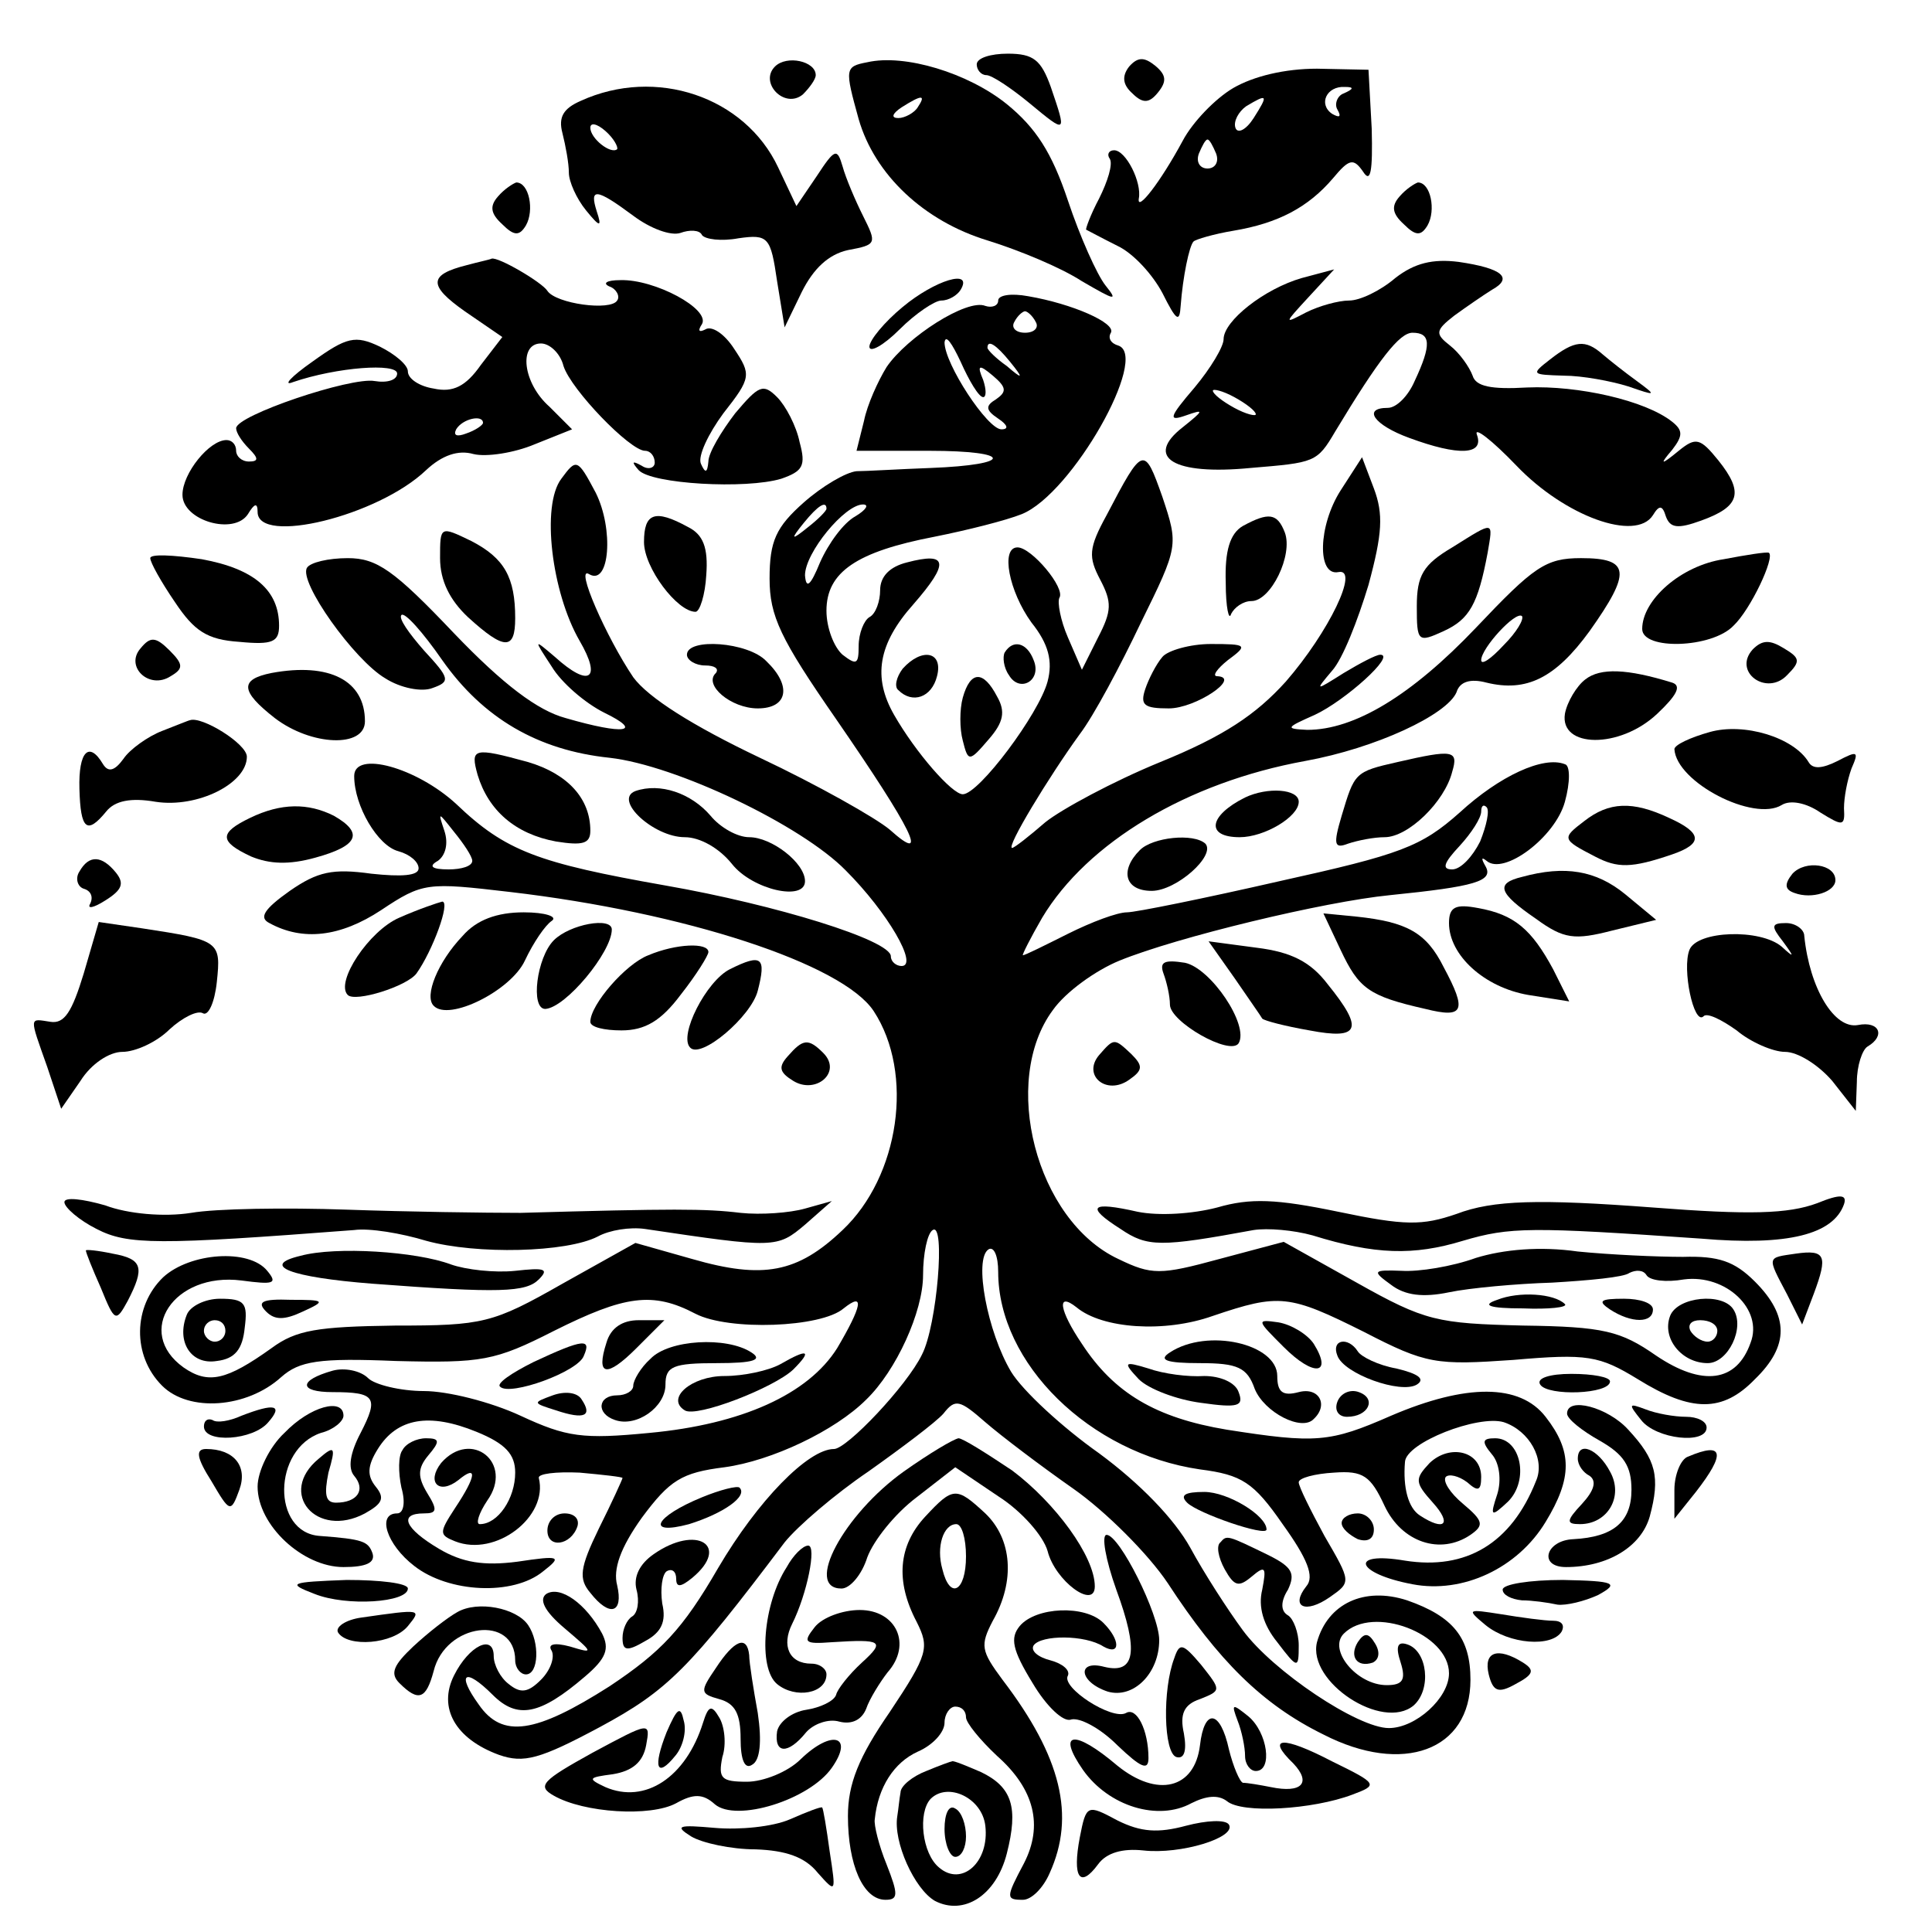 <?xml version="1.0" standalone="no"?>
<!DOCTYPE svg PUBLIC "-//W3C//DTD SVG 20010904//EN"
 "http://www.w3.org/TR/2001/REC-SVG-20010904/DTD/svg10.dtd">
<svg version="1.0" xmlns="http://www.w3.org/2000/svg"
 width="180pt" height="180pt" viewBox="0 0 180 180"
 preserveAspectRatio="xMidYMid meet">
<g transform="translate(0,180) scale(0.1,-0.1)"
fill="#000000" stroke="none">
<path d="M722 1738 c-15 -15 9 -40 26 -26 6 6 12 14 12 18 0 13 -27 19 -38 8z"/>
<path d="M808 1742 c-21 -4 -21 -6 -8 -53 15 -52 61 -95 120 -113 29 -9 68
-25 88 -38 31 -18 34 -19 22 -4 -8 10 -24 46 -35 79 -15 45 -30 68 -57 90 -36
29 -95 47 -130 39z m47 -42 c-3 -5 -12 -10 -18 -10 -7 0 -6 4 3 10 19 12 23
12 15 0z"/>
<path d="M910 1740 c0 -5 4 -10 9 -10 5 0 23 -12 40 -26 35 -29 35 -29 20 15
-9 25 -16 31 -40 31 -16 0 -29 -4 -29 -10z"/>
<path d="M1052 1738 c-7 -9 -6 -17 3 -25 10 -10 16 -9 24 1 8 10 8 16 -3 25
-10 8 -16 8 -24 -1z"/>
<path d="M1149 1718 c-17 -10 -38 -32 -47 -49 -21 -39 -43 -67 -41 -54 3 15
-12 45 -23 45 -5 0 -7 -4 -4 -8 3 -5 -2 -21 -10 -37 -8 -15 -13 -29 -12 -29 2
-1 15 -8 29 -15 15 -7 33 -27 42 -44 13 -26 16 -28 17 -12 2 27 8 56 12 60 2
2 19 7 37 10 42 7 70 22 93 49 15 18 19 19 28 6 7 -11 9 0 8 40 l-3 55 -48 1
c-30 0 -59 -7 -78 -18z m103 -5 c-6 -2 -9 -10 -6 -15 4 -7 2 -8 -5 -4 -13 9
-5 26 12 25 9 0 8 -2 -1 -6z m-84 -23 c-7 -11 -15 -15 -17 -9 -2 6 3 15 10 20
20 12 21 11 7 -11z m-35 -33 c3 -8 -1 -14 -8 -14 -7 0 -11 6 -8 14 3 7 6 13 8
13 2 0 5 -6 8 -13z"/>
<path d="M541 1706 c-16 -7 -21 -15 -17 -30 3 -12 6 -28 6 -37 0 -8 7 -24 16
-35 13 -16 15 -16 10 -1 -7 22 -1 22 34 -4 16 -12 35 -19 44 -16 8 3 18 3 20
-2 3 -4 18 -6 34 -3 28 4 30 1 36 -40 l7 -43 16 33 c11 22 25 35 43 39 27 5
27 6 14 32 -7 14 -16 35 -19 46 -5 17 -7 17 -24 -9 l-19 -28 -17 36 c-31 66
-114 94 -184 62z m34 -45 c-6 -5 -25 10 -25 20 0 5 6 4 14 -3 8 -7 12 -15 11
-17z"/>
<path d="M464 1617 c-8 -9 -7 -16 4 -26 11 -11 16 -11 22 -1 8 14 3 40 -9 40
-3 -1 -11 -6 -17 -13z"/>
<path d="M1304 1617 c-8 -9 -7 -16 4 -26 11 -11 16 -11 22 -1 8 14 3 40 -9 40
-3 -1 -11 -6 -17 -13z"/>
<path d="M435 1553 c-36 -9 -36 -19 -2 -43 l35 -24 -20 -26 c-14 -20 -26 -26
-44 -22 -13 2 -24 9 -24 16 0 6 -12 16 -26 23 -23 11 -31 9 -63 -14 -20 -14
-28 -23 -18 -19 41 14 97 18 97 8 0 -6 -9 -9 -21 -7 -22 4 -129 -32 -129 -44
0 -4 5 -12 12 -19 9 -9 9 -12 0 -12 -7 0 -12 5 -12 10 0 6 -4 10 -9 10 -16 0
-41 -31 -41 -51 0 -24 48 -38 61 -18 6 10 9 11 9 2 0 -31 112 -4 157 39 15 14
30 19 44 15 12 -3 38 1 57 9 l35 14 -21 21 c-25 22 -29 59 -8 59 8 0 18 -9 21
-21 7 -22 62 -79 76 -79 5 0 9 -5 9 -11 0 -5 -6 -7 -12 -3 -9 5 -10 4 -3 -4
12 -13 100 -18 133 -8 20 7 23 12 17 34 -3 15 -13 34 -21 42 -13 13 -17 11
-39 -15 -13 -17 -25 -37 -25 -45 -1 -11 -3 -11 -7 -2 -3 7 7 28 21 47 26 33
26 36 10 60 -9 14 -21 22 -27 18 -6 -3 -7 -1 -3 5 8 14 -44 42 -76 41 -13 0
-17 -3 -10 -6 6 -2 10 -9 7 -13 -6 -10 -57 -3 -65 9 -5 8 -46 32 -52 30 -2 -1
-12 -3 -23 -6z m15 -147 c0 -2 -7 -7 -16 -10 -8 -3 -12 -2 -9 4 6 10 25 14 25
6z"/>
<path d="M1300 1541 c-14 -12 -33 -21 -43 -21 -10 0 -28 -5 -40 -11 -21 -11
-21 -11 2 14 l24 26 -30 -8 c-35 -10 -73 -40 -73 -57 0 -7 -12 -27 -27 -45
-24 -28 -25 -32 -8 -26 17 6 17 5 -3 -11 -36 -28 -9 -45 63 -38 60 5 62 5 79
34 41 68 60 92 72 92 17 0 18 -11 2 -45 -6 -14 -17 -25 -25 -25 -24 0 -13 -16
20 -28 46 -17 70 -16 63 3 -3 8 14 -5 37 -29 45 -47 111 -71 127 -46 6 10 9 9
12 -1 4 -11 11 -12 33 -4 36 13 40 26 16 56 -17 21 -21 22 -37 9 -17 -14 -18
-13 -6 1 10 13 10 18 0 26 -25 20 -88 34 -135 32 -34 -2 -48 1 -51 11 -3 8
-12 21 -21 28 -14 11 -14 14 4 28 11 8 27 19 35 24 20 11 10 20 -31 26 -24 3
-41 -1 -59 -15z m-130 -127 c0 -2 -9 0 -20 6 -11 6 -20 13 -20 16 0 2 9 0 20
-6 11 -6 20 -13 20 -16z"/>
<path d="M841 1514 c-17 -14 -31 -31 -31 -37 0 -6 13 1 28 16 15 15 33 27 39
27 7 0 15 5 18 10 12 20 -24 9 -54 -16z"/>
<path d="M930 1520 c0 -5 -6 -7 -12 -5 -17 7 -73 -29 -92 -57 -8 -13 -18 -35
-21 -50 l-7 -28 68 0 c78 0 79 -13 1 -16 -28 -1 -60 -3 -69 -3 -10 -1 -32 -14
-49 -29 -26 -23 -32 -36 -32 -71 0 -35 10 -56 62 -131 71 -103 88 -137 50
-103 -13 11 -68 42 -121 67 -63 30 -104 56 -118 75 -25 37 -55 105 -41 96 19
-11 23 42 6 76 -17 32 -18 32 -32 13 -19 -25 -9 -106 17 -151 21 -36 9 -44
-23 -15 -20 17 -20 17 -3 -9 9 -15 31 -34 49 -43 37 -18 19 -21 -36 -5 -26 7
-58 31 -104 79 -56 59 -72 70 -99 70 -18 0 -35 -4 -38 -9 -8 -13 44 -86 73
-103 14 -9 34 -13 44 -9 17 6 16 9 -8 35 -14 16 -24 30 -21 33 3 3 20 -16 38
-42 38 -54 89 -84 156 -91 62 -7 179 -63 220 -105 39 -39 68 -89 52 -89 -5 0
-10 4 -10 9 0 15 -107 48 -210 66 -119 21 -149 32 -195 76 -37 34 -95 50 -95
26 0 -28 22 -65 41 -70 11 -3 19 -10 19 -16 0 -7 -16 -8 -44 -5 -36 5 -50 2
-76 -16 -24 -17 -29 -25 -19 -30 31 -17 66 -13 104 12 39 26 43 26 120 17 163
-19 310 -67 339 -111 38 -58 24 -154 -29 -204 -42 -40 -74 -46 -140 -27 l-53
15 -68 -38 c-65 -37 -74 -39 -156 -39 -72 -1 -92 -4 -115 -21 -42 -30 -59 -34
-82 -18 -46 33 -9 89 54 81 30 -4 34 -3 24 9 -17 21 -72 17 -97 -6 -28 -27
-29 -73 -1 -101 25 -25 79 -21 111 8 17 15 35 18 107 15 80 -2 92 0 147 28 66
33 92 37 132 16 31 -16 117 -13 138 5 20 16 17 2 -6 -37 -27 -43 -89 -71 -175
-79 -62 -6 -77 -4 -120 16 -28 13 -68 23 -90 23 -22 0 -46 6 -52 12 -7 7 -22
10 -33 7 -32 -9 -32 -20 0 -20 40 0 43 -5 26 -38 -10 -19 -12 -33 -6 -40 11
-13 3 -25 -17 -25 -10 0 -11 8 -7 28 7 24 6 26 -9 13 -39 -32 -2 -75 43 -51
16 9 19 14 10 25 -8 10 -8 19 2 35 18 29 48 34 92 16 27 -11 36 -21 36 -38 0
-24 -16 -48 -33 -48 -4 0 -1 10 7 22 25 35 -15 67 -43 35 -14 -18 -2 -30 16
-16 18 15 17 4 -3 -26 -15 -23 -15 -25 0 -31 38 -15 87 23 78 59 -1 4 16 6 38
5 22 -2 40 -4 40 -5 0 -1 -10 -23 -22 -47 -18 -37 -19 -47 -8 -60 18 -23 31
-19 25 7 -4 15 3 35 23 63 26 35 37 42 77 47 44 6 103 34 132 63 28 27 53 82
53 116 0 20 4 39 9 42 12 8 4 -89 -10 -116 -14 -29 -70 -88 -82 -88 -24 0 -71
-48 -108 -111 -33 -57 -53 -78 -101 -110 -69 -44 -100 -49 -122 -17 -21 29
-13 35 13 9 23 -23 44 -19 86 17 20 17 23 26 16 40 -15 28 -39 45 -52 37 -7
-5 -2 -16 17 -32 27 -23 28 -24 5 -17 -15 4 -21 2 -17 -4 3 -6 -1 -18 -10 -27
-12 -12 -19 -13 -30 -4 -8 6 -14 18 -14 26 0 21 -23 10 -37 -18 -15 -30 1 -59
42 -74 23 -8 38 -4 94 26 63 34 83 54 172 172 12 15 47 45 78 66 31 22 63 46
70 54 11 14 15 13 39 -8 15 -13 52 -41 82 -62 30 -21 70 -61 88 -88 47 -72 88
-113 145 -141 74 -38 137 -15 137 51 0 39 -16 59 -59 74 -40 13 -74 -3 -84
-39 -9 -37 61 -83 90 -59 17 15 13 51 -6 57 -9 3 -11 -2 -6 -17 5 -16 2 -21
-13 -21 -28 0 -55 33 -40 48 27 27 98 0 98 -37 0 -23 -31 -51 -56 -51 -29 0
-108 53 -136 91 -14 19 -36 53 -49 77 -15 27 -47 60 -85 88 -34 24 -71 58 -82
76 -22 37 -35 105 -21 114 5 3 9 -6 9 -21 0 -85 85 -169 188 -184 39 -5 50
-12 77 -51 23 -32 30 -49 22 -58 -15 -19 -1 -26 22 -10 20 14 20 14 -5 57 -13
24 -24 46 -24 50 0 4 15 8 33 9 27 2 34 -3 47 -31 16 -34 52 -46 80 -27 13 9
12 13 -7 29 -12 10 -19 21 -16 25 3 3 12 1 20 -5 10 -9 13 -8 13 5 0 24 -29
31 -48 13 -14 -15 -14 -18 3 -37 18 -20 11 -27 -12 -12 -11 7 -16 26 -14 50 1
18 68 44 92 37 24 -8 39 -35 30 -55 -23 -58 -65 -83 -122 -74 -53 9 -46 -12 7
-22 47 -9 98 15 124 58 25 41 25 66 0 98 -24 31 -74 31 -144 1 -57 -25 -70
-26 -153 -13 -66 11 -105 34 -135 80 -21 31 -24 49 -5 34 24 -20 82 -24 127
-8 62 21 71 20 141 -15 58 -30 67 -31 139 -26 69 6 80 4 116 -18 50 -31 79
-31 109 0 32 31 32 59 0 91 -19 19 -34 24 -67 23 -24 0 -68 2 -98 5 -35 5 -69
2 -95 -6 -22 -8 -53 -13 -69 -12 -27 1 -28 0 -10 -13 13 -10 30 -12 54 -7 19
4 63 8 96 9 34 2 67 5 72 9 6 3 13 3 16 -2 3 -5 18 -7 35 -4 39 5 74 -28 62
-59 -13 -37 -45 -41 -88 -12 -33 23 -49 27 -124 28 -80 2 -91 4 -155 40 l-68
38 -60 -16 c-55 -15 -63 -15 -94 0 -77 36 -110 166 -61 232 12 17 40 37 62 46
54 22 191 55 252 61 79 8 97 13 89 27 -4 7 -4 9 1 5 16 -14 64 22 73 55 5 18
5 34 0 35 -20 8 -61 -11 -98 -45 -36 -32 -55 -39 -168 -64 -70 -16 -134 -29
-142 -29 -9 0 -33 -9 -55 -20 -22 -11 -40 -20 -42 -20 -1 0 7 16 18 35 42 70
135 126 245 146 66 12 132 43 141 64 3 10 13 13 28 9 37 -9 64 4 96 48 39 55
38 68 -8 68 -33 0 -44 -8 -98 -65 -60 -63 -113 -95 -157 -95 -21 1 -20 2 7 14
28 13 76 56 61 56 -4 0 -19 -8 -34 -17 -27 -17 -27 -17 -11 2 10 11 24 47 34
80 13 48 14 66 5 90 l-11 29 -20 -31 c-21 -33 -22 -80 -2 -76 20 4 -9 -56 -49
-102 -28 -31 -58 -51 -117 -75 -44 -18 -92 -44 -107 -56 -15 -13 -29 -24 -31
-24 -6 0 34 66 63 106 13 17 38 64 57 104 35 71 35 72 20 117 -17 48 -18 48
-52 -17 -17 -31 -17 -39 -6 -60 11 -21 11 -29 -2 -54 l-15 -30 -13 30 c-7 16
-10 33 -8 37 6 9 -26 47 -39 47 -16 0 -8 -41 13 -70 16 -20 20 -36 15 -55 -8
-30 -64 -105 -79 -105 -10 0 -44 39 -64 74 -20 35 -15 66 18 103 34 39 32 49
-6 39 -16 -4 -25 -13 -25 -26 0 -10 -4 -22 -10 -25 -5 -3 -10 -15 -10 -27 0
-17 -2 -18 -15 -8 -8 7 -15 25 -15 41 0 36 28 55 101 69 30 6 66 15 81 21 47
19 119 147 90 157 -7 2 -10 7 -7 12 5 9 -36 27 -77 34 -16 3 -28 1 -28 -4z
m35 -20 c3 -5 -1 -10 -10 -10 -9 0 -13 5 -10 10 3 6 8 10 10 10 2 0 7 -4 10
-10z m-49 -70 c3 0 3 7 0 16 -6 14 -4 15 9 4 13 -11 13 -15 3 -22 -10 -6 -10
-10 2 -18 9 -6 10 -10 3 -10 -13 0 -53 61 -53 81 1 8 7 -1 15 -18 8 -18 17
-33 21 -33z m25 33 c13 -16 12 -17 -3 -4 -10 7 -18 15 -18 17 0 8 8 3 21 -13z
m-171 -137 c0 -2 -8 -10 -17 -17 -16 -13 -17 -12 -4 4 13 16 21 21 21 13z m27
-7 c-11 -6 -25 -25 -33 -43 -9 -22 -13 -25 -14 -12 0 21 37 66 54 66 6 0 3 -5
-7 -11z m604 -120 c-12 -13 -21 -19 -21 -14 0 11 32 46 38 41 2 -3 -5 -15 -17
-27z m-22 -183 c-7 -14 -18 -26 -26 -26 -10 0 -8 6 7 22 11 12 20 26 20 32 0
5 2 7 5 4 3 -3 0 -17 -6 -32z m-939 -18 c0 -5 -10 -8 -22 -8 -16 0 -19 3 -10
8 7 5 10 16 6 28 -6 18 -6 18 9 -1 9 -11 17 -23 17 -27z"/>
<path d="M1444 1465 c-18 -14 -17 -14 13 -15 17 0 44 -5 60 -10 26 -9 27 -9 8
5 -11 8 -25 19 -32 25 -16 14 -26 13 -49 -5z"/>
<path d="M600 1295 c0 -24 31 -65 48 -65 4 0 9 16 10 34 2 26 -3 38 -17 45
-31 17 -41 13 -41 -14z"/>
<path d="M1158 1310 c-12 -7 -17 -23 -16 -53 0 -23 3 -36 5 -29 3 6 11 12 19
12 18 0 39 43 31 64 -7 18 -15 19 -39 6z"/>
<path d="M410 1280 c0 -21 9 -39 26 -55 34 -31 44 -31 44 -1 0 38 -10 56 -41
72 -29 14 -29 14 -29 -16z"/>
<path d="M1353 1290 c-27 -16 -33 -26 -33 -55 0 -33 1 -34 25 -23 24 11 32 25
41 73 5 30 7 30 -33 5z"/>
<path d="M140 1280 c0 -4 10 -22 23 -41 18 -27 30 -35 60 -37 31 -3 37 0 37
15 0 33 -23 53 -72 62 -27 4 -48 5 -48 1z"/>
<path d="M1606 1279 c-40 -6 -76 -38 -76 -65 0 -20 65 -18 85 3 16 15 39 64
33 68 -2 1 -21 -2 -42 -6z"/>
<path d="M131 1196 c-15 -17 8 -39 28 -26 12 7 12 11 -1 24 -13 13 -18 13 -27
2z"/>
<path d="M1633 1195 c-19 -21 13 -44 32 -24 13 13 12 16 -3 25 -13 8 -20 8
-29 -1z"/>
<path d="M640 1190 c0 -5 8 -10 17 -10 9 0 13 -3 10 -7 -12 -11 14 -33 39 -33
28 0 32 21 8 44 -17 18 -74 22 -74 6z"/>
<path d="M936 1192 c-2 -4 -1 -14 4 -21 10 -17 31 -5 23 14 -6 16 -19 20 -27
7z"/>
<path d="M1083 1188 c-6 -7 -13 -21 -16 -30 -5 -15 -1 -18 22 -18 25 0 68 29
45 30 -5 0 0 7 10 15 19 14 18 15 -16 15 -19 0 -40 -6 -45 -12z"/>
<path d="M841 1177 c-6 -8 -8 -17 -4 -20 13 -13 31 -7 36 13 6 23 -14 27 -32
7z"/>
<path d="M253 1173 c-30 -6 -29 -17 3 -42 34 -26 84 -28 84 -3 0 38 -33 55
-87 45z"/>
<path d="M1477 1167 c-8 -6 -17 -21 -19 -32 -5 -32 51 -33 86 0 18 17 23 26
14 29 -42 13 -67 14 -81 3z"/>
<path d="M897 1150 c-3 -11 -3 -29 0 -40 5 -20 6 -20 24 1 14 16 16 26 8 40
-13 25 -25 24 -32 -1z"/>
<path d="M151 1119 c-13 -5 -30 -17 -36 -26 -8 -11 -14 -13 -19 -5 -13 22 -23
12 -22 -23 1 -38 7 -43 25 -21 8 10 23 13 46 9 39 -6 85 17 85 42 0 12 -42 38
-53 34 -1 0 -13 -5 -26 -10z"/>
<path d="M1593 1118 c-18 -5 -33 -12 -33 -16 2 -31 74 -68 100 -52 8 5 23 2
36 -7 21 -13 23 -13 22 4 0 10 3 26 7 37 7 16 6 17 -13 7 -14 -7 -23 -8 -27
-1 -14 23 -60 37 -92 28z"/>
<path d="M445 1078 c10 -33 35 -55 73 -62 25 -4 32 -2 32 10 0 30 -21 53 -58
64 -51 14 -54 13 -47 -12z"/>
<path d="M1302 1090 c-40 -9 -40 -10 -52 -50 -8 -27 -7 -31 6 -26 9 3 24 6 34
6 22 0 56 33 63 61 6 20 1 21 -51 9z"/>
<path d="M592 1063 c-21 -8 17 -43 46 -43 14 0 32 -10 44 -25 19 -24 68 -35
68 -16 0 17 -31 41 -52 41 -11 0 -27 9 -36 20 -18 21 -47 31 -70 23z"/>
<path d="M1160 1057 c-34 -17 -37 -37 -5 -37 23 0 55 19 55 33 0 12 -29 14
-50 4z"/>
<path d="M233 1038 c-29 -14 -29 -22 1 -36 17 -7 35 -8 60 -1 40 11 45 23 17
39 -24 12 -49 12 -78 -2z"/>
<path d="M1476 1035 c-21 -16 -21 -17 10 -33 21 -11 34 -11 72 2 29 10 28 20
-3 34 -34 16 -56 15 -79 -3z"/>
<path d="M1062 1008 c-19 -19 -14 -38 11 -38 23 0 60 33 50 44 -11 10 -49 6
-61 -6z"/>
<path d="M74 988 c-4 -6 -2 -14 4 -16 7 -2 9 -8 6 -14 -3 -5 3 -4 14 3 16 10
18 16 10 26 -13 16 -25 17 -34 1z"/>
<path d="M1670 986 c-8 -10 -7 -15 2 -18 16 -6 38 1 38 12 0 15 -28 19 -40 6z"/>
<path d="M1418 983 c-25 -6 -22 -15 13 -39 26 -19 36 -20 71 -11 l41 10 -29
24 c-27 22 -56 27 -96 16z"/>
<path d="M372 945 c-28 -12 -60 -60 -48 -72 7 -7 55 8 64 20 15 21 32 67 24
67 -4 -1 -22 -7 -40 -15z"/>
<path d="M1350 940 c0 -30 33 -60 74 -67 l38 -6 -15 30 c-20 37 -36 51 -70 57
-21 4 -27 1 -27 -14z"/>
<path d="M431 928 c-23 -24 -36 -56 -27 -65 14 -15 72 14 85 42 8 17 19 33 25
37 6 4 -6 8 -26 8 -25 0 -44 -7 -57 -22z"/>
<path d="M1249 915 c17 -36 26 -43 79 -55 36 -9 39 -2 17 39 -16 32 -34 42
-81 47 l-31 3 16 -34z"/>
<path d="M78 893 c-11 -36 -18 -47 -31 -45 -20 3 -20 6 -3 -42 l13 -39 18 26
c10 16 27 27 39 27 12 0 32 9 44 21 12 11 26 18 31 15 5 -3 11 10 13 29 4 38
3 39 -69 50 l-41 6 -14 -48z"/>
<path d="M516 924 c-16 -16 -22 -64 -8 -64 19 1 62 53 62 74 0 12 -39 5 -54
-10z"/>
<path d="M1661 923 c11 -15 11 -16 -1 -5 -20 17 -79 15 -86 -3 -7 -18 4 -70
13 -62 3 4 17 -3 31 -13 13 -11 34 -20 45 -20 12 0 31 -12 44 -27 l22 -28 1
27 c0 15 5 30 10 33 17 10 11 24 -9 20 -22 -4 -45 34 -50 83 0 6 -8 12 -17 12
-14 0 -14 -3 -3 -17z"/>
<path d="M604 910 c-21 -8 -54 -46 -54 -62 0 -5 13 -8 29 -8 22 0 37 9 55 33
15 19 26 37 26 40 0 9 -30 8 -56 -3z"/>
<path d="M1150 889 c13 -19 25 -36 26 -38 2 -2 21 -7 44 -11 47 -9 51 1 17 43
-16 21 -34 30 -66 34 l-45 6 24 -34z"/>
<path d="M680 897 c-22 -11 -48 -62 -37 -73 10 -11 57 29 63 53 8 31 4 35 -26
20z"/>
<path d="M1084 893 c3 -8 6 -21 6 -29 0 -16 56 -48 64 -36 10 17 -26 70 -50
75 -19 3 -24 1 -20 -10z"/>
<path d="M734 816 c-9 -10 -8 -15 5 -23 21 -13 46 8 28 26 -14 14 -19 13 -33
-3z"/>
<path d="M1024 817 c-16 -19 7 -38 28 -23 13 9 13 13 2 24 -16 15 -16 15 -30
-1z"/>
<path d="M60 680 c0 -5 14 -17 30 -25 29 -15 57 -15 240 -1 14 2 44 -3 67 -10
47 -13 131 -11 160 4 11 6 30 9 44 7 121 -18 123 -18 149 4 l25 22 -25 -7
c-14 -4 -41 -6 -60 -4 -33 4 -63 4 -205 0 -33 0 -106 1 -162 3 -57 2 -122 1
-145 -3 -25 -4 -59 -1 -80 7 -21 6 -38 8 -38 3z"/>
<path d="M1134 675 c-23 -6 -54 -8 -74 -4 -44 10 -49 5 -16 -16 25 -17 37 -17
124 -1 13 2 37 0 55 -5 58 -18 94 -19 140 -5 44 13 63 13 222 2 81 -7 123 4
133 32 3 9 -3 10 -25 1 -27 -10 -63 -11 -153 -4 -106 8 -149 7 -183 -6 -32
-11 -48 -11 -110 2 -58 12 -82 13 -113 4z"/>
<path d="M80 635 c0 -2 6 -17 14 -35 13 -32 14 -32 25 -12 16 31 14 39 -14 44
-14 3 -25 4 -25 3z"/>
<path d="M280 630 c-38 -9 -10 -20 67 -26 119 -9 143 -8 155 4 10 10 5 11 -22
8 -19 -2 -46 1 -60 6 -32 12 -107 17 -140 8z"/>
<path d="M1673 632 c-27 -4 -27 -2 -8 -38 l14 -28 11 29 c13 35 11 41 -17 37z"/>
<path d="M1395 589 c-15 -5 -8 -8 24 -8 24 -1 42 1 39 4 -10 10 -43 12 -63 4z"/>
<path d="M174 575 c-10 -25 4 -47 28 -43 17 2 24 11 26 31 3 23 0 27 -23 27
-14 0 -28 -7 -31 -15z m36 -15 c0 -5 -4 -10 -10 -10 -5 0 -10 5 -10 10 0 6 5
10 10 10 6 0 10 -4 10 -10z"/>
<path d="M248 578 c8 -8 17 -8 34 0 22 10 21 11 -11 11 -27 1 -32 -2 -23 -11z"/>
<path d="M1500 580 c20 -13 40 -13 40 0 0 6 -12 10 -27 10 -22 0 -25 -2 -13
-10z"/>
<path d="M1556 574 c-8 -21 11 -44 35 -44 19 0 35 33 24 50 -10 16 -52 12 -59
-6z m44 -14 c0 -5 -4 -10 -9 -10 -6 0 -13 5 -16 10 -3 6 1 10 9 10 9 0 16 -4
16 -10z"/>
<path d="M565 549 c-10 -31 0 -33 28 -5 l26 26 -24 0 c-15 0 -26 -7 -30 -21z"/>
<path d="M1196 545 c28 -28 46 -26 28 3 -6 9 -21 18 -33 20 -21 3 -20 2 5 -23z"/>
<path d="M497 531 c-20 -10 -35 -20 -31 -23 9 -9 73 14 78 29 7 16 0 16 -47
-6z"/>
<path d="M606 534 c-9 -8 -16 -20 -16 -25 0 -5 -7 -9 -15 -9 -18 0 -20 -17 -2
-23 20 -7 47 12 47 33 0 17 7 20 48 20 34 0 43 3 32 10 -23 15 -77 12 -94 -6z"/>
<path d="M1090 540 c-11 -7 -4 -10 28 -10 35 0 44 -4 51 -24 9 -22 44 -40 55
-28 14 13 5 30 -14 25 -15 -4 -20 0 -20 15 0 30 -65 45 -100 22z"/>
<path d="M1246 537 c6 -17 59 -36 74 -27 8 5 2 10 -19 15 -17 3 -33 11 -36 16
-9 14 -25 11 -19 -4z"/>
<path d="M727 529 c-11 -6 -34 -11 -52 -11 -31 0 -55 -21 -37 -32 11 -7 83 21
101 38 18 18 14 20 -12 5z"/>
<path d="M1061 515 c9 -9 35 -19 58 -22 35 -5 40 -3 35 10 -3 9 -17 15 -32 15
-15 -1 -38 2 -52 7 -23 7 -24 6 -9 -10z"/>
<path d="M1435 510 c7 -11 65 -9 65 3 0 4 -16 7 -36 7 -20 0 -33 -4 -29 -10z"/>
<path d="M515 500 c-19 -7 -19 -7 3 -14 27 -9 34 -5 24 10 -4 7 -16 8 -27 4z"/>
<path d="M1246 494 c-3 -8 1 -14 9 -14 20 0 28 17 11 23 -8 3 -17 -1 -20 -9z"/>
<path d="M225 481 c-11 -5 -23 -7 -27 -4 -5 2 -8 -1 -8 -6 0 -16 46 -13 60 4
14 16 6 18 -25 6z"/>
<path d="M265 465 c-14 -13 -25 -36 -25 -50 0 -36 42 -75 80 -75 21 0 30 4 27
13 -4 11 -9 13 -49 16 -45 3 -44 81 1 96 12 3 21 11 21 16 0 17 -31 9 -55 -16z"/>
<path d="M1460 483 c0 -5 14 -16 30 -25 23 -13 30 -24 30 -46 0 -30 -17 -44
-54 -46 -26 -1 -33 -26 -7 -26 39 0 70 19 78 47 10 37 6 53 -20 81 -19 21 -57
31 -57 15z"/>
<path d="M1529 477 c14 -18 61 -23 61 -7 0 6 -9 10 -19 10 -11 0 -28 3 -38 7
-16 6 -16 5 -4 -10z"/>
<path d="M375 449 c-4 -5 -4 -21 -1 -35 4 -14 2 -24 -4 -24 -19 0 -10 -29 16
-49 32 -25 92 -28 120 -5 18 14 16 15 -24 9 -31 -4 -51 -1 -73 12 -32 19 -38
33 -14 33 12 0 13 3 3 19 -9 15 -9 23 1 35 11 13 11 16 -2 16 -9 0 -19 -5 -22
-11z"/>
<path d="M842 429 c-56 -40 -93 -109 -58 -109 8 0 19 13 24 29 6 16 26 41 46
56 l36 28 40 -27 c22 -14 42 -37 46 -51 7 -28 44 -55 44 -33 0 28 -37 78 -77
108 -24 16 -46 30 -50 30 -5 -1 -27 -14 -51 -31z"/>
<path d="M1390 445 c7 -8 9 -24 5 -37 -7 -21 -6 -22 10 -7 20 20 12 59 -12 59
-12 0 -13 -3 -3 -15z"/>
<path d="M197 420 c17 -29 18 -30 26 -8 8 22 -5 38 -31 38 -10 0 -9 -8 5 -30z"/>
<path d="M1470 441 c0 -6 5 -13 11 -16 7 -5 4 -14 -7 -26 -15 -16 -15 -19 -2
-19 26 0 41 26 28 49 -11 21 -30 29 -30 12z"/>
<path d="M1573 443 c-7 -2 -13 -17 -13 -31 l0 -27 20 25 c28 36 26 47 -7 33z"/>
<path d="M654 405 c-44 -18 -53 -36 -12 -25 32 10 55 26 47 34 -2 2 -18 -2
-35 -9z"/>
<path d="M862 387 c-25 -27 -28 -60 -8 -98 12 -24 11 -30 -25 -84 -29 -42 -39
-67 -39 -97 0 -45 14 -78 35 -78 12 0 12 5 1 33 -7 17 -12 37 -11 42 3 30 18
53 40 63 14 6 25 18 25 27 0 8 5 15 10 15 6 0 10 -4 10 -10 0 -5 13 -21 29
-36 35 -31 43 -65 25 -100 -17 -32 -17 -34 -1 -34 8 0 19 11 25 25 24 53 11
108 -44 180 -20 27 -21 32 -9 55 21 37 18 76 -7 100 -27 25 -30 25 -56 -3z
m38 -37 c0 -33 -15 -41 -22 -12 -6 21 1 42 13 42 5 0 9 -13 9 -30z"/>
<path d="M1106 400 c10 -10 74 -32 74 -25 0 13 -36 35 -58 35 -18 0 -23 -3
-16 -10z"/>
<path d="M510 374 c0 -17 22 -14 28 4 2 7 -3 12 -12 12 -9 0 -16 -7 -16 -16z"/>
<path d="M1250 381 c0 -5 7 -11 15 -15 9 -3 15 0 15 9 0 8 -7 15 -15 15 -8 0
-15 -4 -15 -9z"/>
<path d="M609 352 c-13 -9 -19 -21 -16 -33 3 -11 1 -22 -4 -25 -5 -3 -9 -12
-9 -20 0 -12 4 -13 21 -3 15 8 20 18 16 35 -2 14 0 27 4 30 5 3 9 0 9 -7 0 -8
4 -8 15 1 36 30 4 50 -36 22z"/>
<path d="M1040 319 c21 -57 18 -79 -11 -72 -26 7 -24 -14 3 -23 24 -7 48 17
48 48 0 24 -37 98 -49 98 -5 0 -1 -23 9 -51z"/>
<path d="M1137 363 c-4 -3 -2 -14 4 -25 9 -16 13 -17 25 -7 13 11 14 9 10 -12
-4 -16 1 -33 14 -49 19 -25 20 -25 20 -3 0 12 -5 25 -10 28 -7 4 -7 13 0 24 7
15 4 21 -18 32 -39 19 -39 19 -45 12z"/>
<path d="M733 340 c-22 -34 -27 -94 -9 -109 17 -14 46 -9 46 9 0 5 -6 10 -14
10 -21 0 -28 17 -18 37 14 28 23 73 15 73 -5 0 -14 -9 -20 -20z"/>
<path d="M293 315 c30 -12 87 -8 87 5 0 5 -26 8 -57 8 -53 -2 -56 -3 -30 -13z"/>
<path d="M1400 319 c0 -5 8 -9 18 -10 9 0 24 -2 33 -4 8 -1 25 3 38 9 20 11
16 13 -33 14 -31 0 -56 -4 -56 -9z"/>
<path d="M426 298 c-9 -5 -27 -19 -41 -32 -18 -17 -22 -25 -13 -34 18 -18 25
-15 32 11 11 45 76 53 76 10 0 -7 5 -13 10 -13 12 0 13 30 2 46 -11 16 -47 23
-66 12z"/>
<path d="M337 293 c-15 -2 -25 -9 -22 -14 9 -14 51 -11 65 6 13 16 13 16 -43
8z"/>
<path d="M759 284 c-11 -14 -10 -16 16 -14 47 3 50 1 28 -19 -12 -11 -23 -25
-24 -30 -2 -6 -15 -12 -28 -14 -13 -2 -25 -11 -27 -20 -3 -21 10 -22 27 -1 7
8 21 13 31 10 12 -3 21 2 25 12 3 9 13 25 20 34 23 26 8 58 -26 58 -16 0 -35
-7 -42 -16z"/>
<path d="M950 285 c-9 -11 -7 -22 12 -53 13 -22 29 -37 36 -34 8 2 27 -8 43
-24 22 -21 29 -24 29 -12 0 26 -11 48 -21 42 -13 -7 -61 24 -54 35 2 5 -5 11
-16 14 -12 3 -19 9 -16 14 7 10 48 10 65 -1 16 -9 16 6 0 22 -17 17 -63 15
-78 -3z"/>
<path d="M1384 286 c22 -18 62 -21 71 -6 3 6 0 10 -8 10 -8 0 -30 3 -48 6 -32
5 -33 5 -15 -10z"/>
<path d="M1265 270 c-8 -13 -1 -24 14 -19 6 3 7 10 2 18 -6 10 -10 10 -16 1z"/>
<path d="M667 246 c-15 -22 -15 -24 3 -29 15 -4 20 -14 20 -37 0 -20 4 -29 11
-24 7 4 9 21 5 48 -4 22 -8 47 -8 54 -2 19 -14 14 -31 -12z"/>
<path d="M1094 255 c-11 -29 -10 -88 2 -92 7 -2 10 5 7 22 -4 18 0 27 15 32
20 8 20 8 1 32 -17 20 -20 21 -25 6z"/>
<path d="M1387 240 c4 -16 9 -18 25 -9 17 9 18 13 7 20 -24 15 -37 10 -32 -11z"/>
<path d="M621 186 c-13 -33 -9 -43 8 -22 7 8 11 23 8 33 -3 14 -6 12 -16 -11z"/>
<path d="M655 195 c-16 -51 -54 -76 -91 -60 -17 8 -16 9 7 12 18 3 28 11 31
27 4 22 4 22 -50 -7 -47 -26 -52 -31 -36 -40 28 -16 90 -20 114 -7 16 9 25 9
36 -1 20 -17 88 4 109 34 21 30 0 36 -29 8 -12 -12 -35 -21 -50 -21 -24 0 -27
3 -23 23 4 12 2 29 -3 37 -7 12 -10 11 -15 -5z"/>
<path d="M1153 197 c4 -10 7 -25 7 -33 0 -8 5 -14 10 -14 16 0 11 36 -7 51
-15 12 -16 12 -10 -4z"/>
<path d="M1118 174 c-5 -41 -40 -49 -77 -19 -40 34 -57 32 -32 -4 24 -34 70
-48 101 -31 14 7 25 8 33 2 14 -12 80 -8 117 6 24 9 24 10 -19 31 -46 24 -62
23 -36 -2 17 -18 8 -28 -21 -22 -10 2 -22 4 -26 4 -3 1 -9 15 -13 31 -8 37
-23 39 -27 4z"/>
<path d="M863 150 c-13 -5 -24 -14 -24 -20 -1 -5 -2 -16 -3 -22 -4 -24 16 -68
35 -79 27 -14 57 5 67 44 11 43 5 62 -24 76 -14 6 -26 11 -27 10 -1 0 -12 -4
-24 -9z m55 -51 c4 -34 -22 -57 -43 -39 -16 13 -20 51 -8 64 16 16 48 1 51
-25z"/>
<path d="M880 96 c0 -14 5 -26 10 -26 6 0 10 9 10 19 0 11 -4 23 -10 26 -6 4
-10 -5 -10 -19z"/>
<path d="M736 105 c-16 -7 -47 -10 -70 -8 -34 3 -38 2 -22 -8 10 -6 37 -12 60
-12 28 -1 46 -7 58 -22 17 -19 17 -19 11 20 -3 22 -6 40 -7 41 -1 1 -14 -4
-30 -11z"/>
<path d="M1006 88 c-7 -37 0 -48 17 -25 8 11 23 15 42 13 35 -4 87 12 80 24
-3 5 -21 4 -40 -1 -26 -7 -42 -6 -64 5 -28 15 -29 15 -35 -16z"/>
</g>
</svg>
